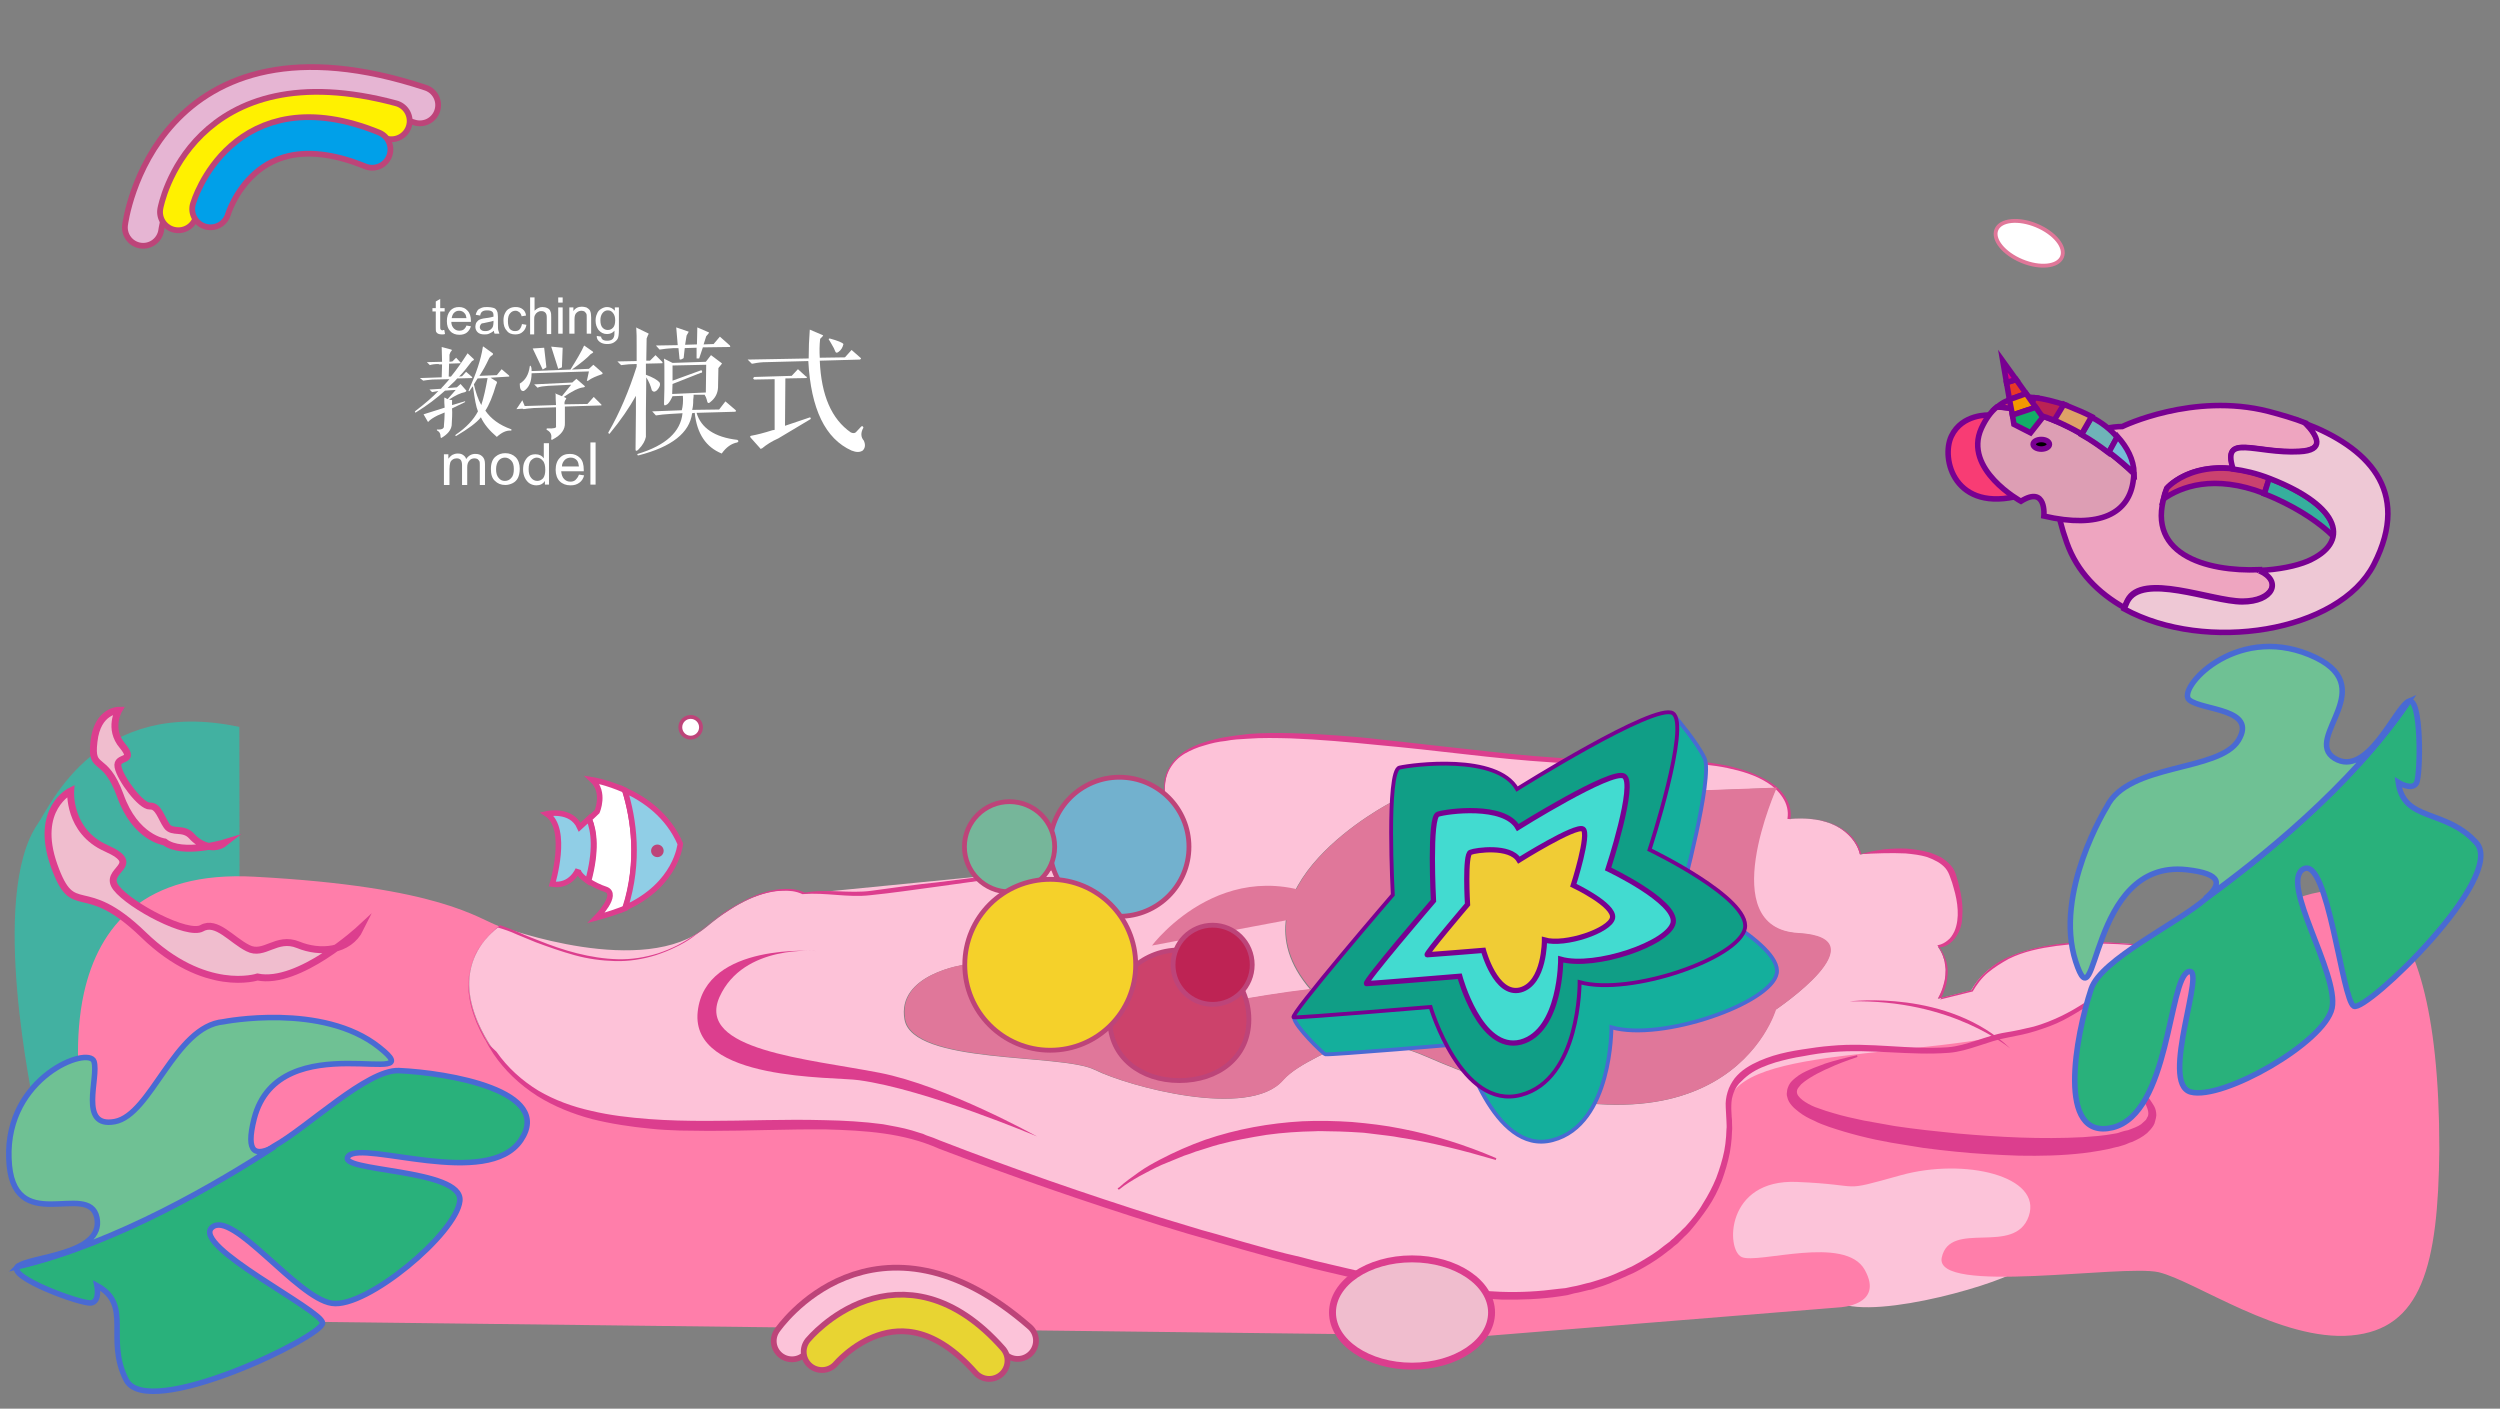 <?xml version="1.0" encoding="utf-8"?>
<!-- Generator: Adobe Illustrator 24.0.1, SVG Export Plug-In . SVG Version: 6.00 Build 0)  -->
<svg version="1.1" id="图层_1" xmlns="http://www.w3.org/2000/svg" xmlns:xlink="http://www.w3.org/1999/xlink" x="0px" y="0px"
	 viewBox="0 0 675.8 380.8" style="enable-background:new 0 0 675.8 380.8;" xml:space="preserve">
<rect x="0" y="0" width="675.8" height="380.8" fill="#808080" stroke="none"/>
<style type="text/css">
	.st0{fill:#FCC3D9;}
	.st1{fill:#42B1A1;}
	.st2{fill:#E0779A;}
	.st3{fill:none;}
	.st4{fill:#FF7EAA;}
	.st5{fill:#E07799;}
	.st6{fill:#FDC2D8;}
	.st7{fill:#DC3E8E;}
	.st8{fill:#72B1CE;stroke:#BD4479;stroke-width:1.302;stroke-miterlimit:10;}
	.st9{fill:#76B69A;stroke:#BD4479;stroke-width:1.302;stroke-miterlimit:10;}
	.st10{fill:#F0BDCE;stroke:#DC3E8E;stroke-width:1.875;stroke-miterlimit:10;}
	.st11{fill:none;stroke:#1D2088;stroke-width:1.042;stroke-miterlimit:10;}
	.st12{fill:none;stroke:#BD4479;stroke-width:11.458;stroke-linecap:round;stroke-linejoin:bevel;stroke-miterlimit:10;}
	.st13{fill:none;stroke:#FCC3D9;stroke-width:8.333;stroke-linecap:round;stroke-linejoin:bevel;stroke-miterlimit:10;}
	.st14{fill:none;stroke:#E8D432;stroke-width:8.333;stroke-linecap:round;stroke-linejoin:bevel;stroke-miterlimit:10;}
	.st15{fill:#29B17B;stroke:#496AD3;stroke-width:1.5;stroke-miterlimit:10;}
	.st16{fill:#6FC194;stroke:#496AD3;stroke-width:1.5;stroke-miterlimit:10;}
	.st17{fill:#CC426B;stroke:#BD4479;stroke-width:1.302;stroke-miterlimit:10;}
	.st18{fill:#BE2354;stroke:#BD4479;stroke-width:1.302;stroke-miterlimit:10;}
	.st19{fill:#F5D12A;stroke:#BD4479;stroke-width:1.302;stroke-miterlimit:10;}
	.st20{fill:#FFFFFF;stroke:#E07799;stroke-width:1.041;stroke-miterlimit:9.998;}
	.st21{fill:#FFFFFF;stroke:#DC3E8E;stroke-width:1.5;stroke-miterlimit:10;}
	.st22{fill:#90CEE6;stroke:#DC3E8E;stroke-width:1.5;stroke-miterlimit:10;}
	.st23{fill:#BD4479;}
	.st24{fill:#FFFFFF;stroke:#BD4479;stroke-width:1.042;stroke-miterlimit:10;}
	.st25{fill:#14AF9C;stroke:#496AD3;stroke-width:1.042;stroke-miterlimit:10;}
	.st26{fill:#109E86;stroke:#780091;stroke-width:1.042;stroke-miterlimit:10;}
	.st27{fill:#42DBD0;stroke:#780091;stroke-width:1.417;stroke-miterlimit:10;}
	.st28{fill:#F0CC35;stroke:#780091;stroke-width:1.417;stroke-miterlimit:10;}
	.st29{fill:#F83C74;stroke:#780091;stroke-width:1.5;stroke-miterlimit:10;}
	.st30{fill:#EEA5C0;stroke:#780091;stroke-width:1.5;stroke-miterlimit:10;}
	.st31{fill:#CA426F;stroke:#780091;stroke-width:1.5;stroke-miterlimit:10;}
	.st32{fill:#36AF9D;stroke:#780091;stroke-width:1.5;stroke-miterlimit:10;}
	.st33{fill:#EEC8D5;stroke:#780091;stroke-width:1.5;stroke-miterlimit:10;}
	.st34{fill:#DD9EB4;stroke:#780091;stroke-width:1.5;stroke-miterlimit:10;}
	.st35{fill:#D8435E;stroke:#780091;stroke-width:1.5;stroke-miterlimit:10;}
	.st36{fill:#BA2354;stroke:#780091;stroke-width:1.5;stroke-miterlimit:10;}
	.st37{fill:#6FB4B8;stroke:#780091;stroke-width:1.5;stroke-miterlimit:10;}
	.st38{fill:#75BDD8;stroke:#780091;stroke-width:1.5;stroke-miterlimit:10;}
	.st39{fill:#DEA267;stroke:#780091;stroke-width:1.5;stroke-miterlimit:10;}
	.st40{fill:#E83828;stroke:#780091;stroke-width:1.5;stroke-miterlimit:10;}
	.st41{fill:#E4007F;stroke:#780091;stroke-width:1.5;stroke-miterlimit:10;}
	.st42{fill:#F39800;stroke:#780091;stroke-width:1.5;stroke-miterlimit:10;}
	.st43{fill:#13AE67;stroke:#780091;stroke-width:1.5;stroke-miterlimit:10;}
	.st44{stroke:#780091;stroke-width:1.5;stroke-miterlimit:10;}
	.st45{enable-background:new    ;}
	.st46{fill:#FFFFFF;}
	.st47{fill:none;stroke:#BD4479;stroke-width:11.448;stroke-linecap:round;stroke-linejoin:bevel;stroke-miterlimit:10;}
	.st48{fill:none;stroke:#E6B5D3;stroke-width:8.325;stroke-linecap:round;stroke-linejoin:bevel;stroke-miterlimit:10;}
	.st49{fill:none;stroke:#FFF100;stroke-width:8.325;stroke-linecap:round;stroke-linejoin:bevel;stroke-miterlimit:10;}
	.st50{fill:none;stroke:#00A0E9;stroke-width:8.325;stroke-linecap:round;stroke-linejoin:bevel;stroke-miterlimit:10;}
</style>
<path class="st0" d="M556.4,326.5c0,0-15-21.5-36.5-16.3c-21.4,5.2-49.3,1.9-57.1,12.6s-0.8,26.8,10.4,24.5s14.6-2.9,22.1,3.8
	c7.4,6.7,42.6-3.1,50-7.5C552.8,339.1,556.4,326.5,556.4,326.5z"/>
<path class="st1" d="M64.7,196.5c-38.5-8.2-50.9,21-54.5,26.2c-13.4,19.6-1.1,75.2-0.8,77.6c0.3,2.1,1.1,4.3,2.5,6.2
	c4.2-18.5,20.9-33.2,52.9-31.4L64.7,196.5L64.7,196.5z"/>
<path class="st2" d="M491.6,249.3L491.6,249.3L491.6,249.3z"/>
<g id="图层_1_1_">
</g>
<path class="st3" d="M230.9,304.3c7.3,0.5,13.9,1.6,19.6,3.8c31,12.2,109.9,40,153.8,42s65.3-25.3,63-49.6c-0.2-2,0-3.7,0.5-5.2
	C390.6,301.6,305.8,305.2,230.9,304.3z"/>
<path class="st3" d="M212.4,304c-17.2-0.5-33.8-1-49.5-2C178,305.1,195.8,304.2,212.4,304z"/>
<path class="st1" d="M128.6,249.8c0,0.2,0.1,0.4,0.1,0.4S128.7,250.1,128.6,249.8z"/>
<path class="st4" d="M643.8,245.5c-18.2-15.8-46.1,13.2-46.1,13.2s-6.5-1.7-15.4-2.7c-9.8,10-20.8,18.6-31.1,21.8
	c-27.2,8.3-77.5,0.1-83.5,17.6c-0.5,1.5-0.8,3.2-0.5,5.2c2.3,24.2-19,51.5-63,49.6c-44-2-122.7-29.8-153.8-42
	c-5.6-2.2-12.3-3.3-19.6-3.8c-6.2-0.1-12.4-0.1-18.5-0.3c-16.7,0.2-34.4,1.1-49.5-2c-12-2.5-22.4-7.5-29-17.5
	c-11.9-17.5-6.5-28.1,1.2-34.2c-5.8-2-15.7-10.7-66.1-13.4c-30.1-1.7-42.2,13.5-46.2,31.4c-5.3,24,4.1,53,4.1,53L67,357.1l335.2,4
	l95.1-7.7c0,0,12.1-0.5,6.8-10.1c-5.3-9.6-29-1.5-33.3-3.5s-4.3-21.1,14.9-20.3s10.8,3,28.1-1.8c17.2-4.8,38.4,0.2,34.6,11.1
	c-3.8,10.8-21.2,0.8-23.5,11.1c-2.3,10.3,48.8,1.8,58.6,4c9.8,2.3,33.1,18.8,52.1,17.1c19-1.7,23.5-18.8,23.8-50.4
	C659.4,272.1,652.7,253.4,643.8,245.5z"/>
<path class="st5" d="M212.4,304"/>
<path class="st6" d="M532.8,267.8l-8.9,2.2c0,0,4.7-7.3,0-14c0,0,9.8-0.8,3.9-19.2c-3.3-10.1-25-5.8-25-5.8s-2-11.1-19.2-9.6
	c0,0,1.1-4.3-3.5-8.4c-0.1,0.1-17.1,37.9,5.8,39.3c22.9,1.3-6,20.7-6,20.7s-13.7,47.9-94,12.8c-6.8-3-12.5-3.8-17.3-6.7
	c-7.9,4.9-17.7,8.2-21.9,13c-9.2,10.5-41.7,1.6-50.8-2.9c-9.1-4.5-49.2-1.3-51.4-13.6c-2.2-12.3,16.2-14.8,16.2-14.8l60.6,12.2
	c0,0,17-3.7,32.9-5.5c-23.6-27.4,22-50.7,22-50.7l103.9-3.8c-4.6-4.2-15.2-8.2-39.1-7.1c-46.9,2.2-136.3-24.4-125.2,13.2
	c0,0-16.9-1.3-26.3,15.4l-72.1,7.1c0,0-9.3-5.3-26.3,8.9s-54.4,0.4-56.1-0.2c-7.7,6.1-13.1,16.8-1.2,34.2
	c22.7,33.3,85.7,11.3,116.6,23.5s109.9,40,153.8,42c44,2,65.3-25.3,63-49.6c-1.8-18.4,53.9-13.6,84-22.8
	c10.3-3.1,21.2-11.8,31.1-21.8C565.7,253.8,540.6,253.4,532.8,267.8z"/>
<path class="st7" d="M134.2,284.3c3,4.3,6.9,7.8,11.3,10.5c4.4,2.6,9.4,4.4,14.4,5.5c5,1.2,10.3,1.8,15.5,2.2
	c5.2,0.4,10.4,0.5,15.7,0.5c10.5,0,21-0.5,31.7-0.2c5.3,0.1,10.7,0.4,15.9,1.1c2.6,0.5,5.2,0.9,7.9,1.7c0.6,0.2,1.3,0.4,1.9,0.6
	l1,0.3l0.9,0.4c1.3,0.4,2.5,0.9,3.7,1.4c19.6,7.6,39.5,14.5,59.5,20.8l7.6,2.3c2.5,0.8,5,1.5,7.6,2.2c5,1.5,10.1,2.9,15.1,4.3
	c2.5,0.7,5.1,1.3,7.7,1.9l3.8,1l3.8,0.9c2.5,0.6,5.1,1.2,7.7,1.8l7.7,1.6c10.3,2,20.7,3.7,31.1,4.1c5.2,0.2,10.4-0.1,15.6-0.8
	l1.9-0.2l1.9-0.4c1.3-0.2,2.6-0.6,3.8-0.9c0.6-0.1,1.3-0.3,1.9-0.5l1.9-0.6l1.8-0.6c0.6-0.2,1.3-0.5,1.8-0.7l1.8-0.8
	c0.6-0.2,1.2-0.5,1.8-0.8c1.2-0.5,2.3-1.1,3.5-1.8c2.2-1.3,4.4-2.6,6.4-4.3l0.8-0.6l0.8-0.6c0.4-0.5,1-0.8,1.4-1.3l1.4-1.3
	c0.4-0.5,0.9-0.9,1.4-1.4c1.8-2,3.4-3.9,4.7-6.2c1.4-2.2,2.6-4.5,3.6-6.9c0.9-2.4,1.7-4.9,2.2-7.4c0.1-0.6,0.2-1.3,0.3-1.9l0.2-2
	l0.1-2c0.1-0.6,0-1.3,0-2s-0.1-1.3-0.1-1.9l-0.1-2c-0.1-1.4,0.1-2.8,0.5-4.1c0.4-1.4,1.1-2.6,1.9-3.7c0.9-1.1,1.9-2,3.1-2.8
	c2.3-1.5,4.8-2.5,7.3-3.3c2.6-0.8,5.2-1.3,7.8-1.7s5.2-0.8,7.9-1c10.5-1,21.1,1.1,31.5,0.4c5.2-0.4,10.5-3.2,15.6-4
	c2.6-0.4,5.2-1,7.7-1.6c2.5-0.7,5-1.7,7.3-2.8c2.3-1.1,4.7-2.5,6.8-3.9s4.3-3,6.4-4.7c2-1.6,4-3.3,6.1-5.1c2-1.8,3.8-3.6,5.7-5.4
	l0.1,0.2l0,0c-4.4-0.6-8.9-0.9-13.3-1.1c-4.5-0.1-8.9,0-13.3,0.6c-4.4,0.6-8.8,1.7-12.9,3.5c-2,0.9-3.9,2.1-5.5,3.6
	c-1.7,1.4-3.2,3.2-4.2,5.2l-0.1,0.1h-0.1l-8.8,2.2h-0.2l0.1-0.1c0.6-1.1,1.1-2.2,1.4-3.4c0.4-1.2,0.6-2.4,0.6-3.7
	c0.1-0.6,0-1.2-0.1-1.8c-0.1-0.3-0.1-0.6-0.1-0.9c-0.1-0.2-0.1-0.3-0.1-0.5l-0.2-0.5c-0.3-1.2-0.9-2.3-1.6-3.3l-0.1-0.2h0.2l0,0
	c1-0.2,1.9-0.7,2.6-1.3c0.8-0.6,1.3-1.4,1.8-2.4c0.8-1.8,1-3.9,0.9-5.8c-0.1-2-0.5-4-1.1-6l-0.4-1.4l-0.5-1.4
	c-0.3-0.9-0.7-1.8-1.3-2.5c-1.2-1.4-3-2.3-4.9-3c-1.9-0.6-3.9-0.8-5.9-1c-4.1-0.2-8.2,0-12.3,0.2l0,0h-0.1v-0.1
	c-0.4-1.9-1.5-3.6-2.8-4.9c-1.4-1.4-3-2.5-4.8-3.2c-0.4-0.2-0.9-0.4-1.4-0.5l-1.4-0.4c-0.2-0.1-0.4-0.2-0.8-0.2l-0.8-0.1l-1.4-0.2
	c-1-0.1-1.9-0.1-2.9-0.1l-2.9,0.2l0,0h-0.3v-0.2c0.3-2-0.2-3.9-1.3-5.6c-1.1-1.7-2.5-3-4.1-4c-3.3-2.1-7.1-3.2-10.9-4
	s-7.7-1.1-11.7-1.3c-3.9-0.2-7.9-0.2-11.8,0l-3,0.1c-1,0.1-1.9,0.1-3,0.1c-1.9,0.1-4,0.1-5.9,0.1c-4-0.1-7.9-0.2-11.8-0.5
	c-7.9-0.5-15.8-1.3-23.6-2.2c-7.9-0.9-15.8-1.8-23.6-2.5c-7.9-0.8-15.8-1.5-23.5-1.8c-3.9-0.1-7.9-0.2-11.8,0.1
	c-2,0.1-3.9,0.2-5.9,0.6c-2,0.2-3.8,0.6-5.7,1.2c-1.9,0.5-3.7,1.3-5.3,2.2c-1.7,1-3,2.3-4,4s-1.4,3.6-1.4,5.5
	c-0.1,2,0.2,3.9,0.8,5.8l0,0l0.1,0.2h-0.2c-2.6-0.1-5.3,0.2-8,0.9c-2.6,0.7-5,1.7-7.3,3.1c-2.3,1.3-4.4,3-6.2,4.9
	c-1.8,2-3.4,4.1-4.7,6.4l0,0l-0.1,0.1h-0.1c-6,0.9-12,1.8-18,2.6s-12,1.7-18,2.5s-12,1.7-18,2.3c-6,0.7-12-0.8-18.1-0.3l0,0H217
	h-0.1c-1.7-0.8-3.5-1-5.4-0.9c-1.8,0-3.7,0.4-5.4,0.9c-3.5,1-6.8,2.8-9.9,4.9c-3.2,1.9-5.9,4.5-8.9,6.7c-1.5,1.1-3.1,2-4.8,2.8
	c-1.6,0.8-3.4,1.5-5.2,2.1c-3.5,1.1-7.3,1.7-11,1.6s-7.4-0.6-11-1.6s-7-2.2-10.5-3.5c-1.7-0.7-3.4-1.4-5.1-2.1
	c-1.7-0.8-3.5-1.4-5.2-1.9l0,0h0.1c-2.5,2-4.7,4.4-6.1,7.3c-1.4,2.8-2,6.1-1.8,9.1c0.2,3.2,1.1,6.2,2.3,9.2l1,2.1l1.1,2.1
	c0.2,0.4,0.4,0.7,0.6,1l0.6,1L134.2,284.3z M133.4,284.9l-1.3-2.1l-0.6-1.1c-0.2-0.4-0.4-0.8-0.6-1l-1.1-2.1l-1-2.2
	c-1.2-3-2.1-6.2-2.2-9.5c-0.1-3.2,0.6-6.5,2.1-9.4c1.5-2.8,3.8-5.2,6.3-7.3l0.1-0.1h0.1l0,0c1.8,0.6,3.5,1.3,5.2,2
	c1.6,0.8,3.4,1.4,5.1,2.1c3.5,1.4,6.9,2.6,10.5,3.5s7.3,1.5,11,1.6s7.4-0.5,10.9-1.6c1.8-0.6,3.5-1.3,5.1-2.1
	c1.6-0.8,3.2-1.8,4.7-2.8c3-2.1,5.7-4.7,8.9-6.7s6.4-3.8,10-4.9c1.8-0.5,3.7-0.9,5.5-0.9c1.9-0.1,3.8,0.2,5.5,1h-0.1l0,0
	c6-1.1,12,0.3,18-0.5s12-1.7,18-2.3c6-0.8,12-1.5,18.1-2.2c6.1-0.8,12-1.4,18.1-2l-0.1,0.1l0,0c1.3-2.3,2.9-4.5,4.7-6.4
	c1.9-2,4-3.7,6.3-5s4.8-2.4,7.4-3.1c2.6-0.7,5.2-1,7.9-0.9l-0.1,0.2l0,0c-0.6-1.9-1.1-3.8-1.1-5.8c-0.1-1.9,0.2-4.1,1.3-5.8
	c0.9-1.8,2.5-3.3,4.2-4.5c1.7-1.1,3.6-1.9,5.5-2.5s3.9-1.1,5.9-1.4c1.9-0.3,4-0.6,5.9-0.8c4-0.3,8-0.3,11.9-0.2
	c4,0.1,8,0.3,11.9,0.6c4,0.3,7.9,0.6,11.8,1.1c7.9,0.8,15.8,1.8,23.6,2.6c7.9,0.9,15.7,1.8,23.6,2.3c3.9,0.3,7.9,0.5,11.8,0.6
	c1.9,0.1,3.9,0.1,5.8,0.1s3.9-0.1,5.9-0.2c4-0.1,7.9-0.1,11.8,0.2c4,0.2,7.9,0.8,11.9,1.6c1.9,0.5,3.8,1,5.7,1.7
	c1.9,0.8,3.7,1.6,5.4,2.7c1.7,1.1,3.2,2.5,4.2,4.3c1,1.7,1.6,3.8,1.1,5.8l-0.1-0.2l0,0l2.9-0.2c1,0,1.9,0.1,2.9,0.1l1.4,0.2l0.8,0.1
	c0.2,0.1,0.4,0.1,0.8,0.2l1.4,0.4c0.4,0.2,0.9,0.4,1.4,0.5c1.8,0.8,3.5,1.8,4.9,3.2s2.4,3.2,2.9,5.1l-0.2-0.1l0,0
	c1.9-0.6,4.1-1,6.2-1.3c2.1-0.2,4.2-0.3,6.3-0.2c2.1,0.2,4.2,0.5,6.3,1.1c1.1,0.4,2,0.8,3,1.3c0.9,0.6,1.8,1.3,2.6,2.2
	s1.2,1.9,1.5,3c0.3,1,0.6,2,0.8,3c0.5,2,0.8,4.2,0.8,6.2c0,1-0.1,2.1-0.2,3.2c-0.2,1-0.5,2.1-1.1,3.1c-0.5,0.9-1.2,1.8-2.1,2.5
	c-0.9,0.7-1.9,1.1-3,1.1l0,0l0.1-0.2c0.7,1,1.3,2.2,1.7,3.4l0.2,0.5c0.1,0.1,0.1,0.3,0.1,0.5c0.1,0.3,0.1,0.6,0.2,0.9
	c0.1,0.6,0.1,1.3,0.1,1.9c-0.1,1.3-0.2,2.5-0.6,3.7c-0.4,1.2-0.8,2.3-1.4,3.5l-0.1-0.1l8.9-2.2l-0.1,0.1c1.1-1.9,2.5-3.8,4.2-5.2
	s3.6-2.6,5.6-3.7c4-2,8.5-2.9,12.9-3.5s8.9-0.8,13.3-0.6c4.5,0.1,8.9,0.5,13.3,1l0,0h0.2l-0.1,0.2c-1.9,1.9-3.8,3.7-5.7,5.6
	c-1.9,1.8-4,3.5-6,5.2s-4.2,3.2-6.4,4.7c-2.2,1.4-4.5,2.8-6.8,4s-4.9,2.1-7.4,2.9s-5.1,1.3-7.7,1.8c-5.2,0.9-10.5,3.7-15.8,4.1
	c-10.5,0.8-21.1-1.1-31.5-0.2c-2.6,0.2-5.2,0.6-7.8,1.1c-2.6,0.4-5.2,1-7.6,1.7c-2.5,0.8-4.9,1.7-7,3.2c-1.1,0.8-1.9,1.6-2.8,2.5
	c-0.8,0.9-1.4,2.1-1.7,3.2c-0.4,1.2-0.4,2.5-0.4,3.7l0.1,2c0.1,0.7,0.1,1.3,0.1,1.9c0,0.7,0.1,1.4,0,2l-0.1,2l-0.2,1.9
	c-0.1,0.7-0.2,1.3-0.3,2c-0.5,2.6-1.3,5.2-2.2,7.7c-1,2.5-2.2,4.9-3.7,7.1s-3.1,4.3-4.9,6.4c-0.4,0.4-0.9,1-1.4,1.4l-1.4,1.4
	c-0.4,0.5-1,0.9-1.5,1.3l-0.8,0.7l-0.8,0.6c-2.1,1.7-4.4,3.2-6.7,4.5c-1.1,0.6-2.3,1.3-3.5,1.8c-0.6,0.2-1.2,0.6-1.8,0.8l-1.8,0.8
	c-0.6,0.2-1.3,0.5-1.9,0.8l-1.9,0.7l-1.9,0.6c-0.6,0.2-1.3,0.5-1.9,0.5c-1.3,0.3-2.6,0.7-3.9,0.9l-1.9,0.5l-1.9,0.3
	c-5.2,0.8-10.6,1-15.9,0.9c-10.6-0.5-21.1-2-31.4-4l-7.7-1.6c-2.6-0.6-5.2-1.2-7.7-1.8l-3.8-0.9l-3.8-1c-2.5-0.7-5.1-1.3-7.6-2
	c-5.1-1.4-10.1-2.8-15.2-4.3c-2.5-0.8-5-1.4-7.6-2.2l-7.6-2.3c-20.1-6.3-40-13.2-59.7-20.7c-9.6-4.3-20-4.9-30.5-5.2
	c-10.5-0.1-21,0.4-31.6,0.4c-2.6,0-5.2-0.1-8-0.1c-2.6-0.1-5.3-0.2-7.9-0.5c-5.2-0.5-10.6-1.3-15.8-2.6c-5.2-1.4-10.2-3.4-14.7-6.2
	C140.3,293.1,136.4,289.3,133.4,284.9z"/>
<path class="st2" d="M354.4,267.3c-16,1.9-32.9,5.5-32.9,5.5l-60.6-12.1c0,0-18.4,2.5-16.2,14.8s42.3,9.1,51.4,13.7
	s41.7,13.3,50.8,2.8c4.2-4.8,13.9-8.1,21.9-13C362.3,275.1,357.6,271.2,354.4,267.3z"/>
<path class="st2" d="M480.2,213L480.2,213L480.2,213z"/>
<path class="st2" d="M354.4,267.3c8.9-1,17.5-1.6,22.7-0.5c7.8,1.6,0.9,6.4-8.4,12.2c4.8,3,10.5,3.7,17.3,6.7
	c80.3,35.2,94.1-12.8,94.1-12.8s28.9-19.4,6-20.7s-5.8-39.2-5.8-39.3l0,0l-103.9,3.8C376.4,216.7,330.8,240,354.4,267.3z"/>
<path class="st2" d="M377,266.9c-5.2-1-13.8-0.6-22.7,0.5c3.3,3.8,8,7.7,14.2,11.7C378,273.3,384.9,268.5,377,266.9z"/>
<circle class="st8" cx="302.6" cy="228.9" r="18.8"/>
<ellipse class="st9" cx="272.9" cy="228.9" rx="12.2" ry="12.2"/>
<ellipse class="st10" cx="381.7" cy="354.8" rx="21.5" ry="14.5"/>
<line class="st11" x1="432.8" y1="254.7" x2="441.2" y2="266.9"/>
<g>
	<path class="st7" d="M302.5,321c1.6-1.5,3.5-2.8,5.3-4.1c1.8-1.3,3.8-2.4,5.7-3.4c4-2.1,8.1-3.9,12.3-5.4c8.5-2.9,17.4-4.5,26.3-5
		c4.5-0.2,8.9-0.1,13.4,0.2c4.5,0.4,8.9,0.9,13.3,1.8c8.8,1.7,17.3,4.4,25.5,7.9l0.2,0.1l-0.2,0.5l-0.2-0.1
		c-8.5-2.5-17.1-4.7-25.7-6c-1.1-0.2-2.2-0.4-3.2-0.5l-3.3-0.4l-1.6-0.2l-1.7-0.2l-3.3-0.2c-2.2-0.1-4.3-0.2-6.5-0.2
		c-1.1,0-2.2-0.1-3.3,0l-3.3,0.1c-4.3,0.2-8.8,0.6-13,1.4c-4.4,0.8-8.6,1.6-12.8,3c-1,0.3-2.1,0.7-3.2,1c-1,0.4-2.1,0.8-3.1,1.1
		c-2,0.8-4.1,1.7-6.1,2.5c-2,0.9-4,2-5.9,3c-1.9,1.1-3.8,2.2-5.5,3.6l-0.2,0.1l-0.3-0.4L302.5,321z"/>
</g>
<path class="st2" d="M363.5,245.8c-30.8-18.7-52.1,9.8-52.1,9.8"/>
<g>
	<path class="st7" d="M574.1,291.6c1.3,0.7,2.5,1.4,3.7,2.3c1.1,0.9,2.3,1.9,3.2,3.1c0.4,0.6,0.9,1.3,1.3,2s0.6,1.6,0.6,2.5
		c0,0.2-0.1,0.5-0.1,0.7l-0.1,0.4c0,0.1-0.1,0.2-0.1,0.4l-0.2,0.7c-0.1,0.2-0.2,0.4-0.3,0.6c-0.5,0.8-1.1,1.4-1.7,2
		c-1.3,1.1-2.7,1.8-4.1,2.4c-0.8,0.2-1.4,0.6-2.1,0.8c-0.8,0.2-1.4,0.5-2.2,0.6c-2.9,0.8-5.8,1.2-8.7,1.6
		c-5.9,0.7-11.7,0.8-17.5,0.7c-5.8-0.2-11.5-0.5-17.3-1.1c-2.8-0.3-5.7-0.6-8.6-1c-2.9-0.5-5.7-0.9-8.6-1.4
		c-5.7-1-11.3-2.4-16.9-4.3c-1.4-0.5-2.8-1-4.1-1.7c-1.4-0.6-2.7-1.3-4-2.3c-0.6-0.5-1.3-1-1.9-1.7s-1.1-1.4-1.3-2.5
		c-0.1-0.2-0.1-0.5-0.1-0.8c0-0.2,0.1-0.5,0.1-0.8c0-0.2,0.1-0.5,0.2-0.8c0.1-0.2,0.2-0.5,0.3-0.7c0.4-0.8,1.1-1.4,1.7-1.9
		c1.3-1.1,2.6-1.7,4-2.3c0.7-0.3,1.4-0.6,2-0.8s1.3-0.5,2.1-0.8c2.8-0.9,5.6-1.6,8.4-2.2l0.2-0.1l0.1,0.5l-0.2,0.1
		c-2.7,0.9-5.4,1.9-7.9,3.1c-0.6,0.2-1.3,0.6-1.9,0.9s-1.3,0.6-1.9,1c-1.2,0.7-2.3,1.4-3.3,2.3c-0.4,0.5-0.8,0.9-1,1.3
		c-0.2,0.5-0.2,0.8-0.1,1.2c0.1,0.4,0.4,0.8,0.8,1.2c0.4,0.4,0.9,0.8,1.4,1.1c1.1,0.7,2.3,1.3,3.6,1.7c1.3,0.5,2.6,0.9,4,1.3
		c2.6,0.8,5.4,1.4,8.2,2c2.8,0.5,5.6,1,8.4,1.5c2.8,0.4,5.6,0.8,8.4,1.1c2.8,0.3,5.6,0.6,8.5,0.9c5.7,0.5,11.3,0.9,17,1.1
		s11.3,0.2,17-0.1c2.8-0.2,5.6-0.4,8.2-0.9c0.7-0.1,1.3-0.2,2-0.5c0.7-0.2,1.3-0.4,2-0.5c1.3-0.5,2.5-0.9,3.5-1.6
		c0.4-0.4,0.9-0.8,1.2-1.1c0.1-0.1,0.2-0.2,0.2-0.3c0.1-0.1,0.1-0.2,0.2-0.4c0.1-0.1,0.1-0.1,0.1-0.2l0.1-0.1c0-0.1,0.1-0.2,0.1-0.4
		c0.1-0.5,0-1.1-0.2-1.7s-0.4-1.1-0.8-1.7c-0.7-1.1-1.6-2.2-2.6-3.2s-2-2-3.1-2.8l-0.2-0.2l0.2-0.5L574.1,291.6z"/>
</g>
<g>
	<path class="st12" d="M214.1,362.5c0,0,22.8-33.4,61-0.1"/>
	<path class="st13" d="M214.1,362.5c0,0,22.8-33.4,61-0.1"/>
</g>
<g>
	<path class="st12" d="M222.2,365.4c0,0,20.9-25.1,45.2,2.4"/>
	<path class="st14" d="M222.2,365.4c0,0,20.9-25.1,45.2,2.4"/>
</g>
<g>
	<path class="st15" d="M669.4,227.8c-8.4-9.3-19.6-5.5-21.1-16.3c0,0,3.7,2.3,4.9,0.2s1.4-23.6-2.1-22.1c0,0-0.1,0-0.1,0.1
		c-15.4,22.9-40.7,43-54.8,53.3c-7.7,6.7-28.2,16.3-30.9,24.3c-4.2,12.7-9.6,41.2,5.8,37.5c15.4-3.8,15.1-40,20.4-42.1
		c5.3-2.1-7.9,30.2,0.7,32.5c8.6,2.3,36.2-13.4,38.2-22.7c1.9-9.3-14.3-34.1-7.7-37.6s10.4,35.4,13.6,37.1
		C639.5,273.7,677.8,237.1,669.4,227.8z"/>
	<path class="st16" d="M651.1,189.6c-3.6,1.6-11.1,20.8-20,15.4c-8.9-5.5,13.6-19.6-6.8-28c-20.3-8.4-36,9.4-32.5,12.2
		c3.5,2.9,18.5,2.3,13.3,10.9c-5.2,8.6-29.8,6.1-35.6,18c0,0-14.4,23.2-8.4,41.8c6.1,18.7,3.2-27.8,30-24.8c9.8,1.1,9.5,4,5,7.8
		C610.4,232.6,635.7,212.5,651.1,189.6z"/>
</g>
<g>
	<path class="st15" d="M34.1,373c-5.7-11.2,1.8-20.2-7.9-25.5c0,0,0.9,4.4-1.6,4.7c-2.5,0.4-22.5-6.9-19.9-9.8l0.1-0.1
		c26.8-6.3,54.6-22.8,69.3-32.5c8.9-4.9,25.1-20.7,33.7-20.4c13.4,0.6,42,5.5,33,18.8s-42.7,0-46.6,4.3s31,3.3,30.1,12.1
		c-0.9,8.8-25.3,29.2-34.6,27.7c-9.4-1.4-26.9-25.4-32.4-20.5c-5.6,5,29.5,22.2,29.9,25.8C87.5,361.2,39.8,384.3,34.1,373z"/>
	<path class="st16" d="M4.8,342.4c2.8-2.8,23.4-3,21.4-13.2c-2.1-10.3-23.1,5.8-23.8-16.1c-0.8-22,21.5-30.4,23-26.2
		c1.4,4.3-4.3,18.1,5.6,16.3c9.9-1.8,16.2-25.8,29.4-27c0,0,26.8-5.3,42.1,6.9c15.3,12.1-27.1-6.8-33.8,19.3
		c-2.4,9.5,0.4,10.3,5.6,7.5C59.4,319.6,31.6,336.1,4.8,342.4z"/>
</g>
<path class="st10" d="M19.1,213.8c0,0-0.8,10.9,9.6,15.5c10.5,4.7-1.1,5.8,2.7,10.7s19.4,13.1,23.2,10.9c3.9-2.2,8,3.2,12.4,5.4
	c4.4,2.3,7.7-3.3,13.6-0.9c5.8,2.4,13.7,1.9,16.8-4.4c0,0-16.6,15.4-27.8,13.1c0,0-14.2,4.7-30.8-11.4s-18.8-3.6-24.2-18.8
	C9.2,218.6,19.1,213.8,19.1,213.8z"/>
<path class="st10" d="M32.1,192c0,0-2.9,5,1,9.6c3.9,4.7-1.8,2.5-1.2,5.7s6.2,10.7,8.6,10.6c2.3-0.2,3.1,3.3,4.6,5.4
	c1.5,2.1,4.4,0.2,6.7,2.7c2.2,2.5,6.1,4.1,9,1.8c0,0-11.5,3.5-16.3-0.2c0,0-7.9-1-12-12.6c-4.2-11.5-8.1-6.1-7.1-14.5
	C26.3,192,32.1,192,32.1,192z"/>
<path class="st17" d="M318.8,256.8c10.4,0,18.8,8.4,18.8,18.8c0,10.3-8.4,16.5-18.8,16.5c-10.3,0-18.8-6.2-18.8-16.5
	C300,265.2,308.4,256.8,318.8,256.8z"/>
<circle class="st18" cx="327.8" cy="260.8" r="10.7"/>
<ellipse class="st19" cx="283.9" cy="260.8" rx="23.1" ry="23.1"/>
<ellipse transform="matrix(0.385 -0.923 0.923 0.385 276.498 546.754)" class="st20" cx="548.6" cy="65.9" rx="5.2" ry="9.6"/>
<path class="st21" d="M168.9,213.6c-4.9-2.2-8.8-2.8-8.8-2.8c3.6,3.4,1.3,8.6,1.3,8.6l-2.1,2c1.4,3.4,2,8.6-0.2,16.8
	c1.3,0.8,3,1.7,4.6,2.2c3.8,1.3-2.5,7.7-2.5,7.7c3-0.8,5.6-1.7,7.9-2.6C173,232.8,171.3,221.4,168.9,213.6z"/>
<path class="st22" d="M159.2,221.3l-2.5,2.3c-2.3-5.1-8.9-3.6-8.9-3.6c6.1,4,1.5,19,1.5,19c5.1,0.8,7-4,7-4c-0.2,0.8,0.9,2,2.6,3.2
	C161.2,229.9,160.6,224.7,159.2,221.3z"/>
<path class="st22" d="M183.9,228.1c-3.3-7.7-9.7-12.1-15-14.5c2.4,7.8,4.1,19.2,0.1,31.8C183,239.1,183.9,228.1,183.9,228.1z"/>
<circle class="st23" cx="177.7" cy="230" r="1.7"/>
<circle class="st24" cx="186.7" cy="196.6" r="2.8"/>
<path class="st25" d="M452.9,193.8c0,0,5.9,6.9,7.9,11.2c2.3,5.2-6.3,36.9-6.3,36.9s27.3,13.1,25.8,21.2s-31.1,18.5-44.7,14.6
	c0,0,0.2,26.3-15.9,30.5c-16.1,4.3-24.4-26-24.4-26s-35.5,3-37,2.8c-0.6-0.1-8.4-7.7-8.5-9.9c-0.1-2.5,35.2-20.9,35.2-20.9
	S451.8,196.9,452.9,193.8z"/>
<path class="st26" d="M410.1,213.3c0,0,37.4-23.5,42.1-20.5c4.8,3-6.3,36.9-6.3,36.9s27.3,13.1,25.8,21.2s-31.1,18.4-44.7,14.6
	c0,0,0.2,26.3-15.9,30.5s-24.4-23.8-24.4-23.8s-35.5,3-37,2.8s26.8-33.1,26.8-33.1s-1.8-33.5,1.8-34.4
	C381.8,206.7,404.6,203.7,410.1,213.3z"/>
<path class="st27" d="M410.3,223.7c0,0,25.4-15.9,28.7-13.9c3.3,2-4.3,25.1-4.3,25.1s18.6,8.8,17.6,14.5
	c-1.1,5.6-21.1,12.5-30.4,9.9c0,0,0.1,19.4-10.8,22.4c-11,2.8-16.5-17.8-16.5-17.8s-24.1,2-25.2,2c-1-0.1,18.1-22.4,18.1-22.4
	s-1.2-22.7,1.2-23.4C391.1,219.3,406.6,217.2,410.3,223.7z"/>
<path class="st28" d="M410.6,232.5c0,0,15.3-9.6,17.3-8.4c1.9,1.2-2.6,15.2-2.6,15.2s11.2,5.3,10.6,8.8c-0.6,3.4-12.8,7.6-18.4,6
	c0,0,0.1,11.7-6.5,13.5c-6.7,1.7-10-10.7-10-10.7s-14.6,1.2-15.2,1.2c-0.6-0.1,10.9-13.6,10.9-13.6s-0.8-13.7,0.8-14.1
	C398.9,229.8,408.2,228.5,410.6,232.5z"/>
<g id="图层_2_2_">
	<path class="st29" d="M537.7,112.2c0,0-7.3-0.4-10.2,5.7s0.8,20.9,18.8,16C546.3,133.9,530,127.8,537.7,112.2z"/>
	<path class="st30" d="M606.2,162.5c8.3,0,10.8-5.6,4.7-8.4c-0.1,0-0.1-0.1-0.1-0.1c-14.4,0.6-31.9-4.2-25-22c0,0,5.6-6.8,18-5.3
		c-0.1-0.1-0.1-0.1-0.1-0.2c-3.1-9.5,6.2-3.8,17.9-4.5c7.2-0.4,4.9-4.2,1.8-7.6c-3.3-1.3-6.8-2.3-10.2-3.2
		c-20.4-5.2-39.5,4.1-39.5,4.1s-26.5-0.6-15,31.4c2.8,7.9,8.5,13.6,15.6,17.6c0.2-0.8,0.5-1.4,0.8-2
		C579,154.5,597.8,162.5,606.2,162.5z"/>
	<path class="st31" d="M585.7,132c-0.4,1-0.7,2-0.9,2.9c4.7-3.3,13.6-6.8,27.3-1.5l1.4-4.2C594.2,121.9,585.7,132,585.7,132z"/>
	<path class="st32" d="M613.7,129.4c-0.1-0.1-0.2-0.1-0.3-0.1l-1.3,4.2c1,0.4,2,0.8,3.1,1.3c7,3.2,12.1,6.8,15.6,10.2
		C631.7,140.2,626.3,134.4,613.7,129.4z"/>
	<path class="st33" d="M623.3,114.5c3.1,3.3,5.4,7.3-1.8,7.6c-11.7,0.6-20.9-5-17.9,4.5c0.1,0.1,0.1,0.1,0.1,0.2
		c2.9,0.4,6.2,1.1,10,2.6c19.4,7.6,21.6,17.3,10.1,22.3c-3.1,1.3-7.9,2.3-13.1,2.5c0.1,0,0.1,0.1,0.1,0.1c6.2,2.8,3.7,8.4-4.7,8.4
		c-8.3,0-27.2-8-31.1,0c-0.2,0.5-0.5,1.2-0.8,1.9c22.1,12.1,58.1,6.3,67.5-12C652.1,132.3,639.5,120.8,623.3,114.5z"/>
	<g>
		<path class="st34" d="M535.6,115.8c-5,11.1,10.7,19.7,10.7,19.7c7-4.4,6.2,4,6.2,4c15.1,3.5,23.2-0.7,24.2-9.9
			c0.1-0.6,0.1-1,0.1-1.6c-15.9-15-30.4-17.7-37-18C538.2,111.3,536.8,113.2,535.6,115.8z"/>
		<path class="st35" d="M539.9,110c2,0.1,4.5,0.5,7.7,1.2l2.5-3.7C546.2,107,542.7,107.6,539.9,110z"/>
		<path class="st36" d="M550.1,107.5l-2.5,3.7c2.3,0.6,5,1.3,7.9,2.5l2.6-4.3C555.2,108.5,552.6,107.8,550.1,107.5z"/>
		<path class="st37" d="M565.4,112.8l-2.7,4.7c2.3,1.3,4.8,3,7.3,4.9l2.3-4.2C570.5,116,568.1,114.2,565.4,112.8z"/>
		<path class="st38" d="M572.4,118l-2.3,4.2c2.2,1.7,4.5,3.6,6.8,5.8C576.8,124.2,575,120.9,572.4,118z"/>
		<path class="st39" d="M559.1,109.8c-0.4-0.1-0.8-0.3-1.2-0.5l-2.6,4.3c2.3,1,4.8,2.2,7.4,3.7l2.7-4.7
			C563.5,111.6,561.3,110.7,559.1,109.8z"/>
	</g>
	<g>
		<polygon class="st40" points="545,102.6 542.4,103.4 543.2,108 547.7,106.4 		"/>
		<polygon class="st41" points="541.4,97.6 542.4,103.4 545,102.6 		"/>
		<polygon class="st42" points="547.7,106.4 543.2,108 544,112.2 550.3,110.1 		"/>
		<polygon class="st43" points="544,112.2 544.4,114.7 548.9,117 552.2,112.8 550.3,110.1 		"/>
	</g>
	<ellipse class="st44" cx="551.8" cy="120.1" rx="2.2" ry="1.3"/>
</g>
<g class="st45">
	<path class="st46" d="M120.1,89.2l0.2,1.1c-0.3,0.1-0.6,0.1-0.9,0.1c-0.4,0-0.8-0.1-1-0.2c-0.2-0.1-0.4-0.3-0.5-0.5
		c-0.1-0.2-0.1-0.7-0.1-1.4v-4.1h-0.9v-0.9h0.9v-1.8l1.2-0.7v2.5h1.2v0.9h-1.2v4.1c0,0.3,0,0.6,0.1,0.7c0,0.1,0.1,0.2,0.2,0.2
		c0.1,0.1,0.2,0.1,0.4,0.1C119.7,89.2,119.8,89.2,120.1,89.2z"/>
	<path class="st46" d="M126.1,88l1.2,0.2c-0.2,0.7-0.6,1.3-1.1,1.7s-1.2,0.6-2,0.6c-1,0-1.9-0.3-2.5-1c-0.6-0.6-0.9-1.5-0.9-2.7
		c0-1.2,0.3-2.1,0.9-2.8c0.6-0.7,1.4-1,2.4-1c0.9,0,1.7,0.3,2.3,1c0.6,0.6,0.9,1.6,0.9,2.7c0,0.1,0,0.2,0,0.3h-5.3
		c0,0.8,0.3,1.4,0.7,1.8c0.4,0.4,0.9,0.6,1.5,0.6c0.4,0,0.8-0.1,1.1-0.3C125.7,88.8,125.9,88.5,126.1,88z M122.1,86h4
		c-0.1-0.6-0.2-1-0.5-1.3c-0.4-0.5-0.9-0.7-1.5-0.7c-0.6,0-1,0.2-1.4,0.6C122.4,84.9,122.2,85.4,122.1,86z"/>
	<path class="st46" d="M133.5,89.4c-0.4,0.4-0.9,0.6-1.3,0.8c-0.4,0.2-0.9,0.2-1.3,0.2c-0.8,0-1.4-0.2-1.8-0.6s-0.6-0.9-0.6-1.5
		c0-0.3,0.1-0.7,0.2-1c0.2-0.3,0.4-0.5,0.6-0.7c0.3-0.2,0.5-0.3,0.9-0.4c0.2-0.1,0.6-0.1,1.1-0.2c1-0.1,1.7-0.3,2.1-0.4
		c0-0.2,0-0.3,0-0.3c0-0.5-0.1-0.8-0.3-1c-0.3-0.3-0.8-0.4-1.4-0.4c-0.6,0-1,0.1-1.3,0.3c-0.3,0.2-0.5,0.5-0.6,1.1l-1.2-0.2
		c0.1-0.5,0.3-0.9,0.5-1.2c0.2-0.3,0.6-0.5,1.1-0.7c0.5-0.2,1-0.2,1.6-0.2c0.6,0,1.1,0.1,1.5,0.2c0.4,0.1,0.7,0.3,0.8,0.5
		c0.2,0.2,0.3,0.5,0.4,0.8c0,0.2,0.1,0.6,0.1,1.1v1.6c0,1.1,0,1.8,0.1,2.1c0.1,0.3,0.2,0.6,0.3,0.9h-1.3
		C133.6,90,133.5,89.7,133.5,89.4z M133.4,86.7c-0.4,0.2-1.1,0.3-2,0.5c-0.5,0.1-0.8,0.2-1,0.2s-0.4,0.2-0.5,0.4
		c-0.1,0.2-0.2,0.4-0.2,0.6c0,0.3,0.1,0.6,0.4,0.8c0.2,0.2,0.6,0.3,1.1,0.3c0.5,0,0.9-0.1,1.2-0.3c0.4-0.2,0.6-0.5,0.8-0.8
		c0.1-0.3,0.2-0.7,0.2-1.2V86.7z"/>
	<path class="st46" d="M141.1,87.6l1.2,0.2c-0.1,0.8-0.5,1.5-1,1.9c-0.5,0.5-1.2,0.7-2,0.7c-1,0-1.8-0.3-2.3-1
		c-0.6-0.6-0.9-1.5-0.9-2.7c0-0.8,0.1-1.4,0.4-2c0.3-0.6,0.6-1,1.2-1.3c0.5-0.3,1.1-0.4,1.7-0.4c0.8,0,1.4,0.2,1.9,0.6
		c0.5,0.4,0.8,0.9,0.9,1.7l-1.2,0.2c-0.1-0.5-0.3-0.8-0.6-1.1c-0.3-0.2-0.6-0.4-1-0.4c-0.6,0-1.1,0.2-1.5,0.7
		c-0.4,0.4-0.6,1.1-0.6,2.1c0,1,0.2,1.6,0.5,2.1c0.4,0.4,0.8,0.6,1.4,0.6c0.5,0,0.9-0.1,1.2-0.4S141,88.2,141.1,87.6z"/>
	<path class="st46" d="M143.3,90.2v-9.8h1.2V84c0.6-0.6,1.3-1,2.1-1c0.5,0,1,0.1,1.4,0.3s0.7,0.5,0.8,0.9c0.2,0.4,0.2,0.9,0.2,1.6
		v4.5h-1.2v-4.5c0-0.6-0.1-1-0.4-1.3c-0.3-0.3-0.6-0.4-1.1-0.4c-0.4,0-0.7,0.1-1,0.3c-0.3,0.2-0.5,0.4-0.7,0.8s-0.2,0.8-0.2,1.3v3.9
		H143.3z"/>
	<path class="st46" d="M150.9,81.8v-1.4h1.2v1.4H150.9z M150.9,90.2v-7.1h1.2v7.1H150.9z"/>
	<path class="st46" d="M153.9,90.2v-7.1h1.1v1c0.5-0.8,1.3-1.2,2.3-1.2c0.4,0,0.8,0.1,1.2,0.2c0.4,0.2,0.6,0.4,0.8,0.6
		c0.2,0.2,0.3,0.5,0.4,0.9c0,0.2,0.1,0.6,0.1,1.2v4.4h-1.2v-4.3c0-0.5,0-0.9-0.1-1.1c-0.1-0.2-0.3-0.4-0.5-0.6
		c-0.2-0.1-0.5-0.2-0.8-0.2c-0.5,0-1,0.2-1.3,0.5c-0.4,0.3-0.6,0.9-0.6,1.8v3.9H153.9z"/>
	<path class="st46" d="M161.3,90.8l1.2,0.2c0,0.4,0.2,0.6,0.4,0.8c0.3,0.2,0.7,0.3,1.2,0.3c0.6,0,1-0.1,1.3-0.3
		c0.3-0.2,0.5-0.5,0.6-0.9c0.1-0.2,0.1-0.8,0.1-1.5c-0.5,0.6-1.2,0.9-2,0.9c-1,0-1.7-0.4-2.3-1.1c-0.5-0.7-0.8-1.5-0.8-2.5
		c0-0.7,0.1-1.3,0.4-1.9c0.2-0.6,0.6-1,1.1-1.3c0.5-0.3,1-0.5,1.6-0.5c0.8,0,1.5,0.3,2.1,1v-0.9h1.1v6.1c0,1.1-0.1,1.9-0.3,2.3
		s-0.6,0.8-1.1,1.1c-0.5,0.3-1.1,0.4-1.8,0.4c-0.8,0-1.5-0.2-2-0.6S161.3,91.6,161.3,90.8z M162.3,86.6c0,0.9,0.2,1.6,0.6,2
		c0.4,0.4,0.8,0.6,1.4,0.6c0.6,0,1-0.2,1.4-0.6c0.4-0.4,0.6-1.1,0.6-2c0-0.9-0.2-1.5-0.6-2s-0.8-0.7-1.4-0.7c-0.5,0-1,0.2-1.4,0.7
		C162.5,85.1,162.3,85.7,162.3,86.6z"/>
</g>
<g class="st45">
	<path class="st46" d="M120,131v-8.2h1.2v1.2c0.3-0.4,0.6-0.7,1-1c0.4-0.2,0.9-0.4,1.5-0.4c0.6,0,1.1,0.1,1.5,0.4s0.7,0.6,0.8,1.1
		c0.7-1,1.5-1.4,2.5-1.4c0.8,0,1.4,0.2,1.9,0.7s0.7,1.1,0.7,2.1v5.6h-1.4v-5.2c0-0.6,0-1-0.1-1.2c-0.1-0.2-0.3-0.4-0.5-0.6
		c-0.2-0.1-0.5-0.2-0.8-0.2c-0.6,0-1.1,0.2-1.4,0.6c-0.4,0.4-0.6,1-0.6,1.8v4.8h-1.4v-5.3c0-0.6-0.1-1.1-0.3-1.4
		c-0.2-0.3-0.6-0.5-1.1-0.5c-0.4,0-0.8,0.1-1.1,0.3c-0.3,0.2-0.6,0.5-0.7,0.9c-0.1,0.4-0.2,1-0.2,1.7v4.3H120z"/>
	<path class="st46" d="M132.7,126.8c0-1.5,0.4-2.7,1.3-3.4c0.7-0.6,1.6-0.9,2.6-0.9c1.1,0,2.1,0.4,2.8,1.1s1.1,1.8,1.1,3.1
		c0,1.1-0.2,1.9-0.5,2.5c-0.3,0.6-0.8,1.1-1.4,1.4c-0.6,0.3-1.3,0.5-2,0.5c-1.2,0-2.1-0.4-2.8-1.1
		C133,129.3,132.7,128.2,132.7,126.8z M134.1,126.8c0,1.1,0.2,1.8,0.7,2.4s1,0.8,1.7,0.8c0.7,0,1.3-0.3,1.7-0.8
		c0.5-0.5,0.7-1.3,0.7-2.4c0-1-0.2-1.8-0.7-2.3s-1-0.8-1.7-0.8c-0.7,0-1.3,0.3-1.7,0.8S134.1,125.8,134.1,126.8z"/>
	<path class="st46" d="M147.3,131v-1c-0.5,0.8-1.3,1.2-2.3,1.2c-0.7,0-1.3-0.2-1.8-0.5s-1-0.9-1.3-1.5s-0.5-1.4-0.5-2.2
		c0-0.8,0.1-1.6,0.4-2.2s0.7-1.2,1.2-1.5c0.5-0.4,1.2-0.5,1.8-0.5c0.5,0,0.9,0.1,1.3,0.3c0.4,0.2,0.7,0.5,0.9,0.8v-4.1h1.4V131
		H147.3z M142.9,126.8c0,1.1,0.2,1.8,0.7,2.4c0.4,0.5,1,0.8,1.6,0.8c0.6,0,1.1-0.2,1.6-0.7c0.4-0.5,0.6-1.3,0.6-2.3
		c0-1.1-0.2-2-0.7-2.5c-0.4-0.5-1-0.8-1.6-0.8c-0.6,0-1.1,0.3-1.6,0.8C143.1,125,142.9,125.8,142.9,126.8z"/>
	<path class="st46" d="M156.5,128.3l1.4,0.2c-0.2,0.8-0.6,1.5-1.3,2s-1.4,0.7-2.4,0.7c-1.2,0-2.2-0.4-2.9-1.1
		c-0.7-0.7-1.1-1.8-1.1-3.1c0-1.4,0.4-2.5,1.1-3.2c0.7-0.8,1.6-1.1,2.8-1.1c1.1,0,2,0.4,2.7,1.1c0.7,0.7,1,1.8,1,3.2
		c0,0.1,0,0.2,0,0.4h-6.1c0.1,0.9,0.3,1.6,0.8,2.1c0.5,0.5,1,0.7,1.7,0.7c0.5,0,0.9-0.1,1.3-0.4C156,129.3,156.3,128.9,156.5,128.3z
		 M151.9,126.1h4.6c-0.1-0.7-0.2-1.2-0.5-1.6c-0.4-0.5-1-0.8-1.7-0.8c-0.6,0-1.2,0.2-1.6,0.6S151.9,125.3,151.9,126.1z"/>
	<path class="st46" d="M159.6,131v-11.4h1.4V131H159.6z"/>
</g>
<path class="st7" d="M500,270.7c0,0,26.6-3.4,43.4,12.7C543.3,283.5,528,270,500,270.7z"/>
<path class="st7" d="M220.8,257.1c0,0-30.2-2.5-32.2,16.4s36.9,17.5,43.6,18.5c18.2,2.5,48.1,15.2,48.1,15.2s-24.6-13.7-42.5-17.2
	c-19.5-3.8-49.7-6.1-43.3-20.5C201,255.1,220.8,257.1,220.8,257.1z"/>
<g>
	<g>
		<path class="st47" d="M38.7,61.5c0,0,7-55.5,74.8-33.1"/>
		<path class="st48" d="M38.7,61.5c0,0,7-55.5,74.8-33.1"/>
	</g>
	<g>
		<path class="st47" d="M48.2,57.3c0,0,7-38.2,57.6-24.6"/>
		<path class="st49" d="M48.2,57.3c0,0,7-38.2,57.6-24.6"/>
	</g>
	<g>
		<path class="st47" d="M56.9,56.5c0,0,8.9-30.3,43.7-16.1"/>
		<path class="st50" d="M56.9,56.5c0,0,8.9-30.3,43.7-16.1"/>
	</g>
</g>
<path class="st46" d="M118.6,98.4c-1,0-1.8,0.1-2.4,0.3l-0.8-0.8l4.1-0.1l-0.1-4l2.6,0.7c0.2,0.1,0.2,0.2,0,0.4
	c-0.2,0.2-0.4,0.6-0.5,1v1.9l0.8-0.1l1-1l1.2,1.3c0.1,0.1,0.1,0.2-0.1,0.2l-3,0.1l-0.1,3.5h0.6c1.4-1.7,2.9-3.8,4.5-6.3l1.7,1.6
	c0,0.1,0,0.2-0.1,0.3l-0.4,0.2c-1.2,1.6-2.3,3-3.5,4.2l0.8-0.1l1.1-1.2l1.6,1.4c0.1,0.2,0.1,0.3-0.1,0.3l-3.9,0.1
	c-0.3,0.4-0.9,1-1.8,1.8c-0.3,0.3-0.6,0.6-0.8,0.8l2.5-0.2l1-0.9l1.4,1.6c0.3,0.2,0.2,0.4-0.2,0.6c-1.2,0.2-2.6,0.9-4.3,2
	c0.2,0.1,0.4,0.1,0.6,0.1c0.2,0,0.3,0.1,0.2,0.2c0,0.3,0,0.7,0,1.2l3.4-1c0.1-0.1,0.2,0,0.1,0.2l-3.5,1.7c0.1,1.3,0,2.8-0.1,4.6
	c-0.2,1.3-1.1,2.4-2.8,3.4c-0.1,0-0.2-0.1-0.2-0.3c0-0.9-0.3-1.4-0.9-1.7c-0.1-0.1-0.1-0.1-0.1-0.2c0-0.1,0-0.1,0.1-0.1
	c1.3,0.1,1.9-0.3,1.8-1c0.1-1.2,0.2-2.4,0.2-3.6l-1.9,0.8c-1.2,0.6-2.1,1.2-2.5,1.7c-0.1,0.1-0.2,0-0.2-0.1l-1.1-1.9l5.7-1.8
	c-0.1-0.9-0.1-1.8-0.1-2.6c0-0.1,0-0.2,0.1-0.1c0.1,0,0.3,0.1,0.4,0.2c0.2,0.1,0.3,0.1,0.4,0.2l2.2-2.5l-2.9,0.2
	c-2.2,2-4.8,4-7.9,5.9c-0.1,0.1-0.2,0-0.2-0.1c-0.1-0.1,0-0.2,0.1-0.3c2.6-2,4.7-3.8,6.2-5.4c-0.7,0.1-1.2,0.2-1.7,0.3l-0.7-0.7
	l3.1-0.2c0.1-0.2,0.4-0.5,0.7-0.8c0.3-0.3,0.8-0.9,1.6-1.8l-4.6,0.1c-1.1,0.1-1.9,0.2-2.5,0.3l-0.9-0.7l5.9-0.2l0.1-3.5H118.6z
	 M123.4,117.8c-0.1,0.1-0.2,0.1-0.3,0c0-0.1,0-0.2,0.1-0.3c2.8-1.9,4.8-4,6-6.3c-0.5-1.2-0.9-3.4-1.3-6.4c-0.1-0.2-0.1-0.3-0.1-0.4
	c-0.3,0.4-0.6,0.9-0.9,1.3c-0.2,0.1-0.3,0.1-0.2-0.2c2-4.5,3.3-8.3,3.8-11.6c0-0.2,0.1-0.3,0.2-0.2l2.5,1.8c0.1,0.1,0.1,0.3-0.1,0.5
	c-0.4,0.2-0.8,0.6-1,1.1c-0.7,1.5-1.5,3-2.5,4.5l4.7-0.2l1.3-1.6l2,1.7l0.1,0.2c-0.1,0.1-0.1,0.1-0.2,0.1l-4.9,0.3l1.6,1
	c0.2,0.1,0.2,0.4-0.1,0.9c-0.9,3.1-1.9,5.5-2.9,7c1.5,2.2,3.8,3.9,6.9,5c0.1,0.1,0.2,0.1,0.2,0.2c0,0.1-0.1,0.2-0.2,0.2
	c-1.2-0.1-2.5,0.5-3.8,1.7c-2-1.7-3.5-3.5-4.3-5.3C128.8,114.3,126.6,115.9,123.4,117.8z M129.1,102.3c-0.3,0.5-0.6,1-1,1.6
	c0.5,2.1,1.1,4,2,5.6c0.7-2.1,1.2-4.5,1.7-7.3L129.1,102.3z"/>
<path class="st46" d="M157.9,93.4l2.3,1.6c0.2,0.2,0.2,0.3,0,0.4l-0.5,0.3c-0.9,1-2.6,2.4-5.1,4.2l4.6-0.2l1.2-1.1l2.4,2.1
	c0.2,0.3,0.1,0.4-0.2,0.5c-1.4,0.5-2.7,1-3.6,1.7c-0.1,0.1-0.2,0.1-0.3,0c-0.1-0.1-0.1-0.1,0-0.2l0.5-2.3l-15.5,0.5
	c0,2.3-0.7,3.9-2.1,4.8c-0.8,0.1-1.1-0.6-1.1-2c1.5-0.9,2.4-2.4,2.7-4.6c0-0.1,0-0.2,0.1-0.2c0.1-0.1,0.2,0,0.2,0.1
	c0,0.1,0,0.1,0.1,0.2c0.1,0.3,0.1,0.7,0.1,1.1l10.5-0.4C155.9,97.2,157.2,95,157.9,93.4z"/>
<path class="st46" d="M150.2,106.4l1.7,0.7l2.5-3.1l-6.2,0.3c-1.3,0.1-2.3,0.2-2.9,0.5l-0.9-0.9l10.3-0.5l1.1-1l2.2,1.9
	c0.1,0.1,0.1,0.1,0.1,0.2c0,0.1-0.1,0.1-0.3,0.2c-1.3,0.1-3.1,1-5.4,2.6l0.6,0.3c0.1,0.1,0.1,0.2,0,0.3c-0.2,0.2-0.3,0.5-0.4,0.8
	v0.6l6.2-0.1l1.7-1.9l2,2c0.1,0.1,0.1,0.1,0.1,0.2c0,0.1-0.1,0.1-0.2,0.1l-9.7,0.3v1.3v3.1c0.1,1.8-1,3.3-3.3,4.5
	c-0.1,0.1-0.2,0.1-0.3,0.1c-0.1-0.1-0.1-0.2-0.1-0.4c0.2-1-0.2-1.8-1.2-2.3c-0.1-0.2-0.1-0.3,0.1-0.4c1.8,0.1,2.6-0.1,2.4-0.6v-3.7
	c0-0.6,0-1,0-1.4l-6,0.2c-1.2,0.1-2.2,0.2-2.8,0.3l-0.9-0.8l9.7-0.3c-0.1-1.2-0.1-2.2-0.1-2.9C150,106.3,150.1,106.3,150.2,106.4z"
	/>
<path class="st46" d="M172.1,88.6l3.1,1.5c0.2,0.1,0.2,0.2,0,0.4l-0.4,1l-0.1,6h1l1.5-1.5l1.8,1.8c0.1,0.1,0.1,0.2,0.1,0.3
	c0,0.1-0.1,0.1-0.3,0.1l-4.2,0.1v3c1.9,0.7,3.1,1.4,3.7,2.1c0.3,0.6,0,1.3-0.7,2.1c-0.6,0.5-1,0.5-1.4,0c-0.3-1.2-0.8-2.4-1.5-3.5
	l-0.1,9.6v6.5c-0.2,1-0.8,2.2-2,3.4c-0.5,0.5-0.8,0.5-0.8,0l0.1-10.1V107c-1.8,3.2-4.1,6.6-7,10.1c-0.1,0.2-0.2,0.2-0.3,0.1
	c-0.2-0.1-0.2-0.2-0.1-0.4c3-5.2,5.5-11.1,7.6-17.7v-0.7h-0.1c-1.3,0-2.7,0.1-4.1,0.3l-1-1l5.2-0.1v-4.1c0-2.2,0-3.7-0.1-4.8
	C171.8,88.5,171.9,88.5,172.1,88.6z M181.1,111.9c-1.4,0.1-2.7,0.2-3.8,0.4l-1-1.1l8-0.3c0.3-1.1,0.4-2.4,0.3-3.9l-2.8,0.1
	c-0.4,0.9-0.8,1.6-1.3,2.1c-0.7,0.5-1,0.5-1,0l0.1-4.1v-4.8c0-1.5,0-2.5-0.1-3.1c0-0.3,0.1-0.3,0.3-0.1l2,1l9-0.3l1.4-1.8l2.8,2.1
	c0.2,0.1,0.2,0.2,0,0.4l-0.8,1l-0.1,5.3c-0.1,1.6-0.8,2.9-2.1,3.9c-0.4,0.4-0.7,0.3-0.8-0.1c-0.1-0.4-0.2-0.8-0.4-1.3
	c-0.2-0.3-0.3-0.5-0.3-0.6h-3c0,0.3,0,0.7-0.1,1.3c0,1.3-0.1,2.2-0.3,2.8l7.3-0.1l1.7-2.2l2.8,2.4c0.1,0.2,0,0.3-0.1,0.4l-10.5,0.3
	c1.2,4.1,4.9,6.6,11,7.3c0.2,0.1,0.3,0.2,0.3,0.4c0,0.1-0.1,0.2-0.3,0.3c-1.6,0.3-3,1.3-4.2,3c-4.2-1.7-6.7-5.3-7.3-11l-0.7,0.1
	c-0.7,5.3-5.5,9.1-14.5,11.4c-0.1,0-0.2,0-0.3-0.1c0-0.2,0-0.3,0.1-0.3c7.6-2.3,11.6-6,12.1-11L181.1,111.9z M188.3,97v-3l-3.2,0.1
	l-0.3,2.7c-0.6,0.4-0.9,0.5-1.1,0.3l-0.3-3h-1.3c-1.4,0.1-2.7,0.2-3.8,0.4l-1-1.1l5.9-0.1l-0.4-4.8l3.2,1.1c0.2,0,0.2,0.1,0,0.4
	l-0.4,0.7l-0.4,2.5l3.2-0.1l0.1-4.6l3,1.3c0.2,0,0.2,0.1,0,0.4l-0.6,0.7l-0.7,2.2l2.7-0.1l1.7-2l2.7,2.4c0.2,0.3,0.1,0.4-0.1,0.4
	l-7.2,0.1l-1,3H188.3z M181.8,98.8v4.1l7.7-2.8c0.2,0,0.3,0.1,0.3,0.4c0,0.2-0.1,0.3-0.4,0.3l-7.6,3l-0.1,2.7l9.1-0.4l0.1-7.5
	L181.8,98.8z"/>
<path class="st46" d="M218.9,89.1l3.5,1.5c0.2,0,0.1,0.1-0.1,0.4l-0.6,0.6c-0.2,1.8-0.2,3.5-0.1,5.1l6.8-0.1l1.8-2l2.5,2.2
	c0.1,0.2,0,0.3-0.3,0.4l-10.8,0.3c0.4,9.4,3.2,15.8,8.4,19.4c0.7,0.3,1.1,0.2,1.4-0.1l1.4-1.5c0.3-0.2,0.5-0.1,0.6,0.3
	c-0.8,1.4-0.7,2.6,0.1,3.5c0.5,1.1,0.4,2-0.3,2.7c-0.8,0.5-1.7,0.5-3,0c-7.1-3.2-11-11.2-11.7-24.2l-11.5,0.3
	c-0.9,0-2.1,0.1-3.5,0.4c-0.1,0-0.2,0-0.3,0l-1.1-1.1l16.5-0.3C218.6,94.2,218.7,91.7,218.9,89.1z M203.9,102.6
	c-0.4-0.2-0.4-0.4,0-0.7l10.1-0.3l1.7-1.8l2.2,2l0.3,0.1c0,0.1-0.1,0.2-0.3,0.3l-5.6,0.1l-0.1,12.8l6.5-2.2c0.2-0.1,0.3-0.1,0.4,0
	c0.1,0.2,0.1,0.3,0,0.4l-8.7,5.2c-1.8,0.8-3.2,1.7-4.4,2.7h-0.1c-0.2,0.2-0.3,0.2-0.4,0l-2.5-2.8c-0.3-0.3-0.3-0.5,0-0.6
	c1.7-0.3,3.6-0.8,5.8-1.5l0.6-0.1v-13.7L203.9,102.6z M224.3,91.5c2.2,0.6,3.4,1.1,3.7,1.5c-0.2,0.9-0.6,1.6-1.3,2.1
	c-0.5,0.4-0.8,0.3-1-0.3c-0.1-0.2-0.2-0.4-0.3-0.7c-0.7-1.2-1.1-2-1.4-2.4C224,91.6,224.1,91.5,224.3,91.5z"/>
<polygon class="st46" points="141.2,108.2 139.6,110.6 142.1,110.4 "/>
<polygon class="st46" points="144,94.2 147.1,94 147.7,99.3 146.7,99.9 "/>
<polygon class="st46" points="149,93.7 152.1,94 151.9,99.3 150.9,99.7 "/>
</svg>
